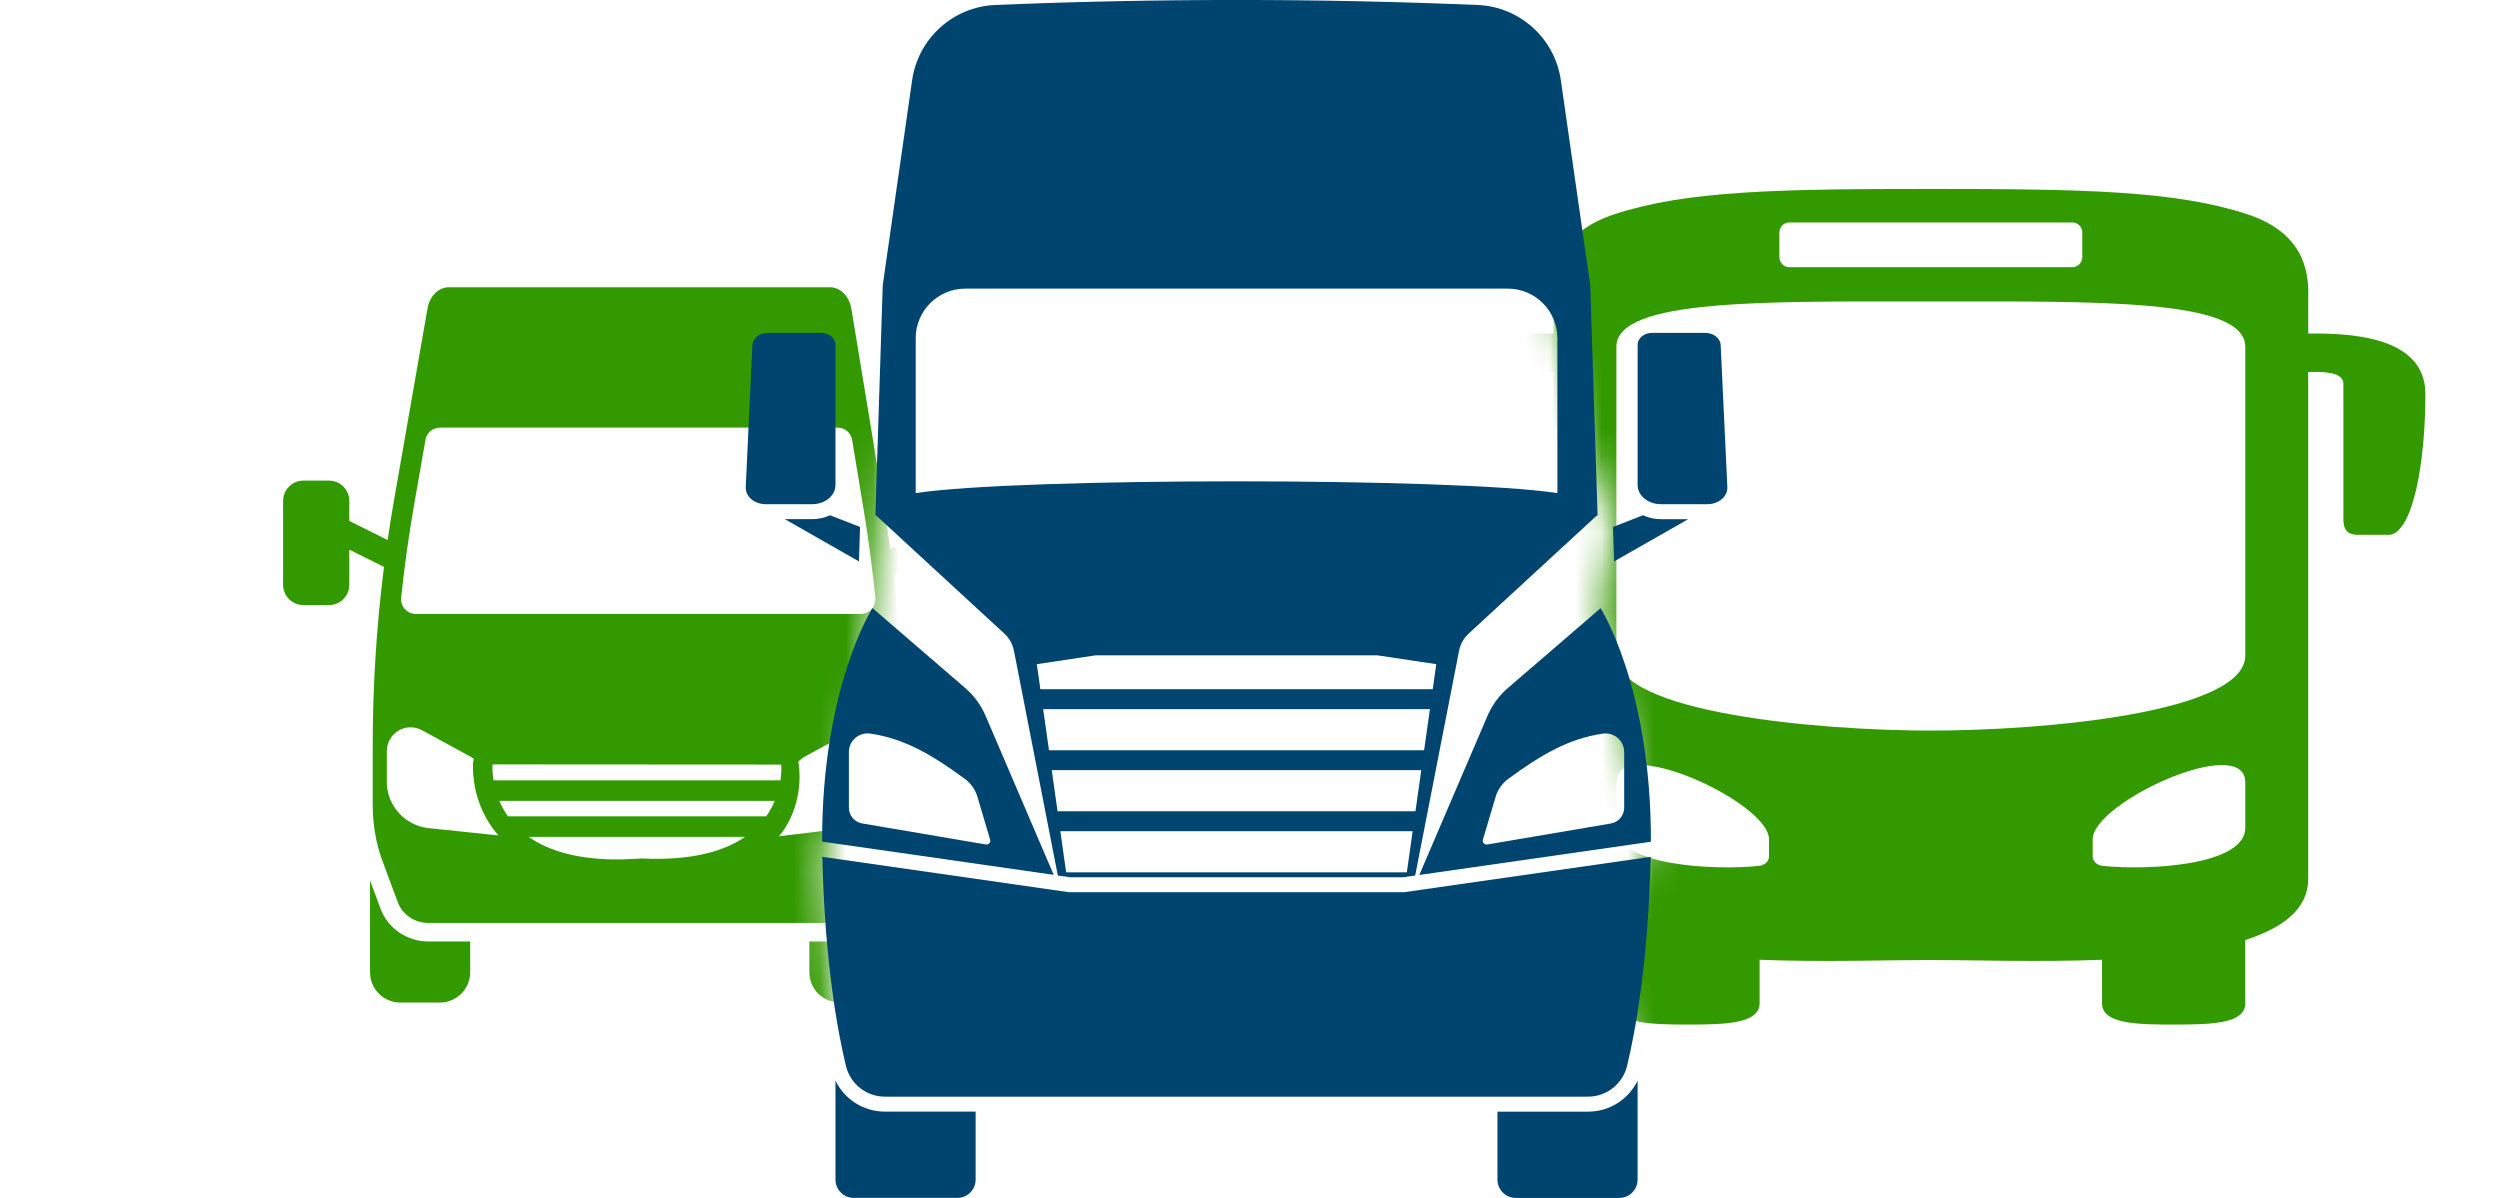 <?xml version="1.0" encoding="UTF-8"?> <svg xmlns="http://www.w3.org/2000/svg" width="96" height="46" viewBox="0 0 96 46" fill="none"><g clip-path="url(#clip0_1068_1796)"><mask id="mask0_1068_1796" style="mask-type:luminance" maskUnits="userSpaceOnUse" x="0" y="6" width="35" height="36"><path d="M34.773 6.069L33.502 23.352L32.597 28.878L31.577 32.902L32.082 41.497H0V6.943L34.773 6.069Z" fill="white"></path></mask><g mask="url(#mask0_1068_1796)"><path d="M32.544 36.151H31.08V37.334C31.08 37.976 31.6 38.496 32.241 38.496H33.763C34.404 38.496 34.925 37.976 34.925 37.334V33.419L34.377 34.894C34.098 35.645 33.362 36.15 32.545 36.15L32.544 36.151Z" fill="#339900"></path><path d="M14.613 34.895L14.21 33.81V37.335C14.21 37.977 14.729 38.497 15.371 38.497H16.892C17.534 38.497 18.055 37.977 18.055 37.335V36.152H16.446C15.629 36.152 14.892 35.648 14.613 34.897V34.895Z" fill="#339900"></path><path d="M34.115 30.016C34.115 30.934 33.421 31.703 32.509 31.8L30.265 32.071L29.914 32.113C29.914 32.113 29.92 32.106 29.922 32.102C30.057 31.937 30.17 31.767 30.263 31.597C30.857 30.516 30.688 29.412 30.656 29.24C30.74 29.161 30.835 29.09 30.939 29.034L32.763 28.041C33.372 27.71 34.112 28.15 34.112 28.844V30.017L34.115 30.016ZM24.656 32.965L23.916 33.001C22.18 33.033 21.043 32.658 20.3 32.135H28.614C27.823 32.678 26.587 33.056 24.655 32.966L24.656 32.965ZM14.854 30.016V28.843C14.854 28.15 15.594 27.709 16.203 28.04L18.027 29.033C18.087 29.066 18.143 29.102 18.196 29.142C18.182 29.19 18.171 29.239 18.166 29.291C18.162 29.346 18.076 30.449 18.75 31.549C18.859 31.727 18.989 31.907 19.141 32.08L18.75 32.039L16.459 31.8C15.546 31.703 14.852 30.934 14.852 30.016H14.854ZM18.913 29.353L29.998 29.36C29.998 29.36 30.023 29.604 29.97 29.964H18.95C18.893 29.599 18.914 29.353 18.914 29.353H18.913ZM19.504 31.346C19.364 31.147 19.258 30.948 19.175 30.754H29.751C29.67 30.948 29.563 31.148 29.424 31.346H19.504ZM16.337 16.887C16.383 16.617 16.617 16.421 16.891 16.421H32.167C32.443 16.421 32.678 16.621 32.722 16.892L33.17 19.607C33.353 20.715 33.5 21.832 33.614 22.955C33.648 23.286 33.386 23.574 33.054 23.574H15.963C15.63 23.574 15.369 23.285 15.404 22.953C15.531 21.75 15.697 20.553 15.905 19.369L16.338 16.887H16.337ZM37.221 18.456H36.237C35.806 18.456 35.458 18.806 35.458 19.235V20.457L34.19 21.088C34.117 20.551 34.037 20.015 33.949 19.48L32.692 11.854C32.613 11.376 32.268 11.03 31.868 11.03H17.239C16.842 11.03 16.5 11.368 16.417 11.843L15.126 19.234C15.039 19.734 14.959 20.235 14.885 20.738L13.413 20.004V19.235C13.413 18.805 13.065 18.456 12.634 18.456H11.65C11.22 18.456 10.871 18.806 10.871 19.235V22.455C10.871 22.886 11.22 23.235 11.65 23.235H12.634C13.065 23.235 13.413 22.886 13.413 22.455V21.105L14.745 21.768C14.457 24.044 14.312 26.344 14.312 28.65V30.93C14.312 31.386 14.361 31.838 14.457 32.275V32.276C14.517 32.548 14.596 32.815 14.691 33.073L15.276 34.647C15.453 35.122 15.92 35.44 16.443 35.44H32.543C33.066 35.44 33.533 35.123 33.71 34.647L34.295 33.073C34.545 32.401 34.675 31.669 34.675 30.93V28.389C34.675 26.273 34.553 24.162 34.311 22.068L34.334 22.115L35.457 21.556V22.454C35.457 22.885 35.805 23.233 36.236 23.233H37.22C37.65 23.233 37.999 22.885 37.999 22.454V19.234C37.999 18.804 37.65 18.455 37.22 18.455L37.221 18.456Z" fill="#339900"></path></g><mask id="mask1_1068_1796" style="mask-type:luminance" maskUnits="userSpaceOnUse" x="58" y="2" width="38" height="40"><path d="M58.949 2.51L59.803 12.99L61.938 20.236L61.463 23.352L63.388 32.902L61.484 35.773L62.884 41.497H96V2.229L58.949 2.51Z" fill="white"></path></mask><g mask="url(#mask1_1068_1796)"><path d="M88.636 12.806V11.461C88.681 10.305 88.376 8.915 86.299 8.228C83.548 7.32 79.984 7.255 74.144 7.255C68.305 7.255 64.742 7.32 61.99 8.228C59.911 8.915 59.607 10.305 59.652 11.461V12.806C58.262 12.8 55.153 12.832 55.153 15.125C55.153 17.751 55.619 20.372 56.503 20.537H57.743C58.041 20.537 58.3 20.431 58.3 19.952C58.3 19.176 58.301 17.526 58.301 14.73C58.301 14.258 59.165 14.271 59.652 14.286V33.755C59.652 34.894 60.614 35.628 62.069 36.096V38.523C62.069 39.316 63.415 39.343 64.819 39.343C66.223 39.343 67.569 39.316 67.569 38.523V36.855C70.027 36.951 72.515 36.863 74.143 36.863C75.771 36.863 78.26 36.951 80.718 36.855V38.523C80.718 39.316 82.019 39.343 83.468 39.343C84.917 39.343 86.218 39.316 86.218 38.523V36.096C87.675 35.628 88.635 34.894 88.635 33.755V14.286C89.122 14.271 89.986 14.258 89.986 14.73C89.986 17.526 89.987 19.177 89.987 19.952C89.987 20.432 90.246 20.537 90.544 20.537H91.785C92.67 20.372 93.135 17.751 93.135 15.125C93.135 12.831 90.027 12.8 88.636 12.806ZM68.329 8.924C68.329 8.713 68.5 8.543 68.71 8.543H79.578C79.789 8.543 79.959 8.714 79.959 8.924V9.878C79.959 10.089 79.788 10.26 79.578 10.26H68.71C68.5 10.26 68.329 10.088 68.329 9.878V8.924ZM67.929 32.885C67.929 33.088 67.76 33.229 67.525 33.252C65.764 33.431 62.066 33.231 62.071 31.785C62.072 31.378 62.071 30.565 62.071 30.044C62.071 28.128 67.929 30.806 67.929 32.227V32.884V32.885ZM86.219 31.785C86.225 33.231 82.527 33.431 80.764 33.252C80.529 33.229 80.36 33.088 80.36 32.885V32.228C80.36 30.806 86.219 28.129 86.219 30.045C86.219 30.565 86.218 31.378 86.219 31.786V31.785ZM86.219 25.171C86.219 27.366 78.498 28.054 74.144 28.054C69.791 28.054 62.069 27.366 62.069 25.171V13.318C62.069 11.459 67.845 11.577 74.144 11.577C80.444 11.577 86.219 11.458 86.219 13.318V25.171Z" fill="#339900"></path></g><path d="M40.462 33.596L40.42 33.497C38.991 30.159 38.407 28.797 37.849 27.493C37.67 27.078 37.401 26.709 37.058 26.414L33.502 23.351C33.502 23.351 31.555 26.397 31.57 32.319L31.659 32.331C37.218 33.129 39.513 33.458 40.462 33.594V33.596ZM32.597 28.878C32.597 28.439 32.989 28.107 33.423 28.17C34.752 28.365 35.818 29.006 37.045 29.905C37.28 30.076 37.452 30.32 37.534 30.599L38.021 32.241C38.052 32.346 37.962 32.445 37.856 32.428L33.112 31.621C32.815 31.571 32.597 31.314 32.597 31.012V28.877V28.878Z" fill="#004470"></path><path d="M33.594 20.458L33.59 20.564C33.593 20.506 33.594 20.463 33.595 20.422V20.458H33.594Z" fill="#004470"></path><path d="M57.907 26.415C57.565 26.709 57.295 27.079 57.117 27.494C56.558 28.798 55.974 30.16 54.545 33.498L54.503 33.598C55.451 33.462 57.747 33.133 63.306 32.335L63.395 32.322C63.41 26.401 61.463 23.354 61.463 23.354L57.907 26.417V26.415ZM62.369 28.878V31.014C62.369 31.315 62.152 31.572 61.854 31.623L57.11 32.429C57.003 32.448 56.914 32.347 56.944 32.242L57.431 30.601C57.513 30.321 57.686 30.077 57.92 29.906C59.147 29.007 60.214 28.366 61.543 28.172C61.977 28.108 62.369 28.44 62.369 28.879V28.878Z" fill="#004470"></path><path d="M32.082 18.624V13.238C32.082 12.987 31.835 12.783 31.53 12.783H29.483C29.164 12.783 28.904 12.99 28.892 13.253L28.636 18.706C28.625 18.963 28.801 19.19 29.061 19.295C29.162 19.336 29.276 19.36 29.396 19.36C31.506 19.36 30.775 19.36 31.192 19.36C31.684 19.36 32.082 19.03 32.082 18.624Z" fill="#004470"></path><path d="M47.482 34.261H41.048C41.048 34.261 40.851 34.232 31.576 32.902C31.672 36.91 32.15 39.545 32.484 40.932C32.651 41.624 33.269 42.111 33.981 42.111H60.982C61.694 42.111 62.311 41.623 62.479 40.932C62.813 39.545 63.291 36.91 63.387 32.902C54.112 34.232 53.919 34.261 53.915 34.261H47.481H47.482Z" fill="#004470"></path><path d="M38.086 23.885L38.563 24.325C38.755 24.502 38.887 24.737 38.937 24.994C39.641 28.6 40.1 30.947 40.597 33.497L40.621 33.619C40.91 33.66 41.036 33.678 41.089 33.686H53.875C53.927 33.678 54.051 33.661 54.343 33.619L54.367 33.497C54.864 30.947 55.323 28.6 56.027 24.994C56.077 24.737 56.208 24.502 56.401 24.325L56.879 23.885L61.313 19.8H61.348L61.065 10.952L59.936 3.079C59.705 1.473 58.361 0.258 56.74 0.191C50.57 -0.065 44.392 -0.065 38.222 0.191C36.6 0.258 35.257 1.473 35.026 3.079L33.897 10.952L33.614 19.799H33.649L38.083 23.885H38.086ZM54.024 33.497H40.94C40.87 33.002 40.717 31.917 40.717 31.917H54.246C54.246 31.917 54.094 33.002 54.023 33.497H54.024ZM54.355 31.153H40.61C40.541 30.663 40.387 29.574 40.387 29.574H54.577C54.577 29.574 54.423 30.663 54.354 31.153H54.355ZM54.686 28.81H40.281C40.215 28.342 40.141 27.818 40.058 27.23H54.909C54.826 27.818 54.752 28.342 54.686 28.81ZM55.016 26.473V26.466H47.483H39.95C39.906 26.161 39.862 25.841 39.814 25.504L42.078 25.164H52.889L55.153 25.504C55.105 25.845 55.059 26.166 55.016 26.473ZM35.162 12.99C35.162 11.938 36.015 11.083 37.069 11.083H57.898C58.95 11.083 59.804 11.937 59.804 12.99V18.935C55.884 18.332 39.084 18.332 35.163 18.935V12.99H35.162Z" fill="#004470"></path><path d="M66.33 18.706L66.074 13.253C66.063 12.99 65.801 12.783 65.483 12.783H63.436C63.131 12.783 62.885 12.987 62.885 13.238V18.624C62.885 19.031 63.284 19.36 63.774 19.36C64.192 19.36 63.461 19.36 65.57 19.36C65.691 19.36 65.805 19.336 65.906 19.295C66.166 19.19 66.343 18.963 66.33 18.706Z" fill="#004470"></path><path d="M60.983 42.687H57.502V45.296C57.502 45.684 57.817 46 58.205 46H62.18C62.569 46 62.884 45.684 62.884 45.296V41.498C62.536 42.215 61.807 42.687 60.983 42.687Z" fill="#004470"></path><path d="M32.082 41.497V45.295C32.082 45.683 32.397 45.999 32.786 45.999H36.76C37.15 45.999 37.464 45.683 37.464 45.295V42.686H33.982C33.157 42.686 32.429 42.214 32.082 41.497Z" fill="#004470"></path><path d="M63.094 19.785L61.938 20.236L61.957 20.803L61.981 21.559L64.827 19.936H63.774C63.529 19.936 63.298 19.882 63.094 19.786V19.785Z" fill="#004470"></path><path d="M33.026 20.236L31.872 19.785C31.669 19.881 31.438 19.935 31.191 19.935H30.138L32.984 21.559L33.026 20.236Z" fill="#004470"></path></g><defs><clipPath id="clip0_1068_1796"><rect width="96" height="46" fill="white"></rect></clipPath></defs></svg> 